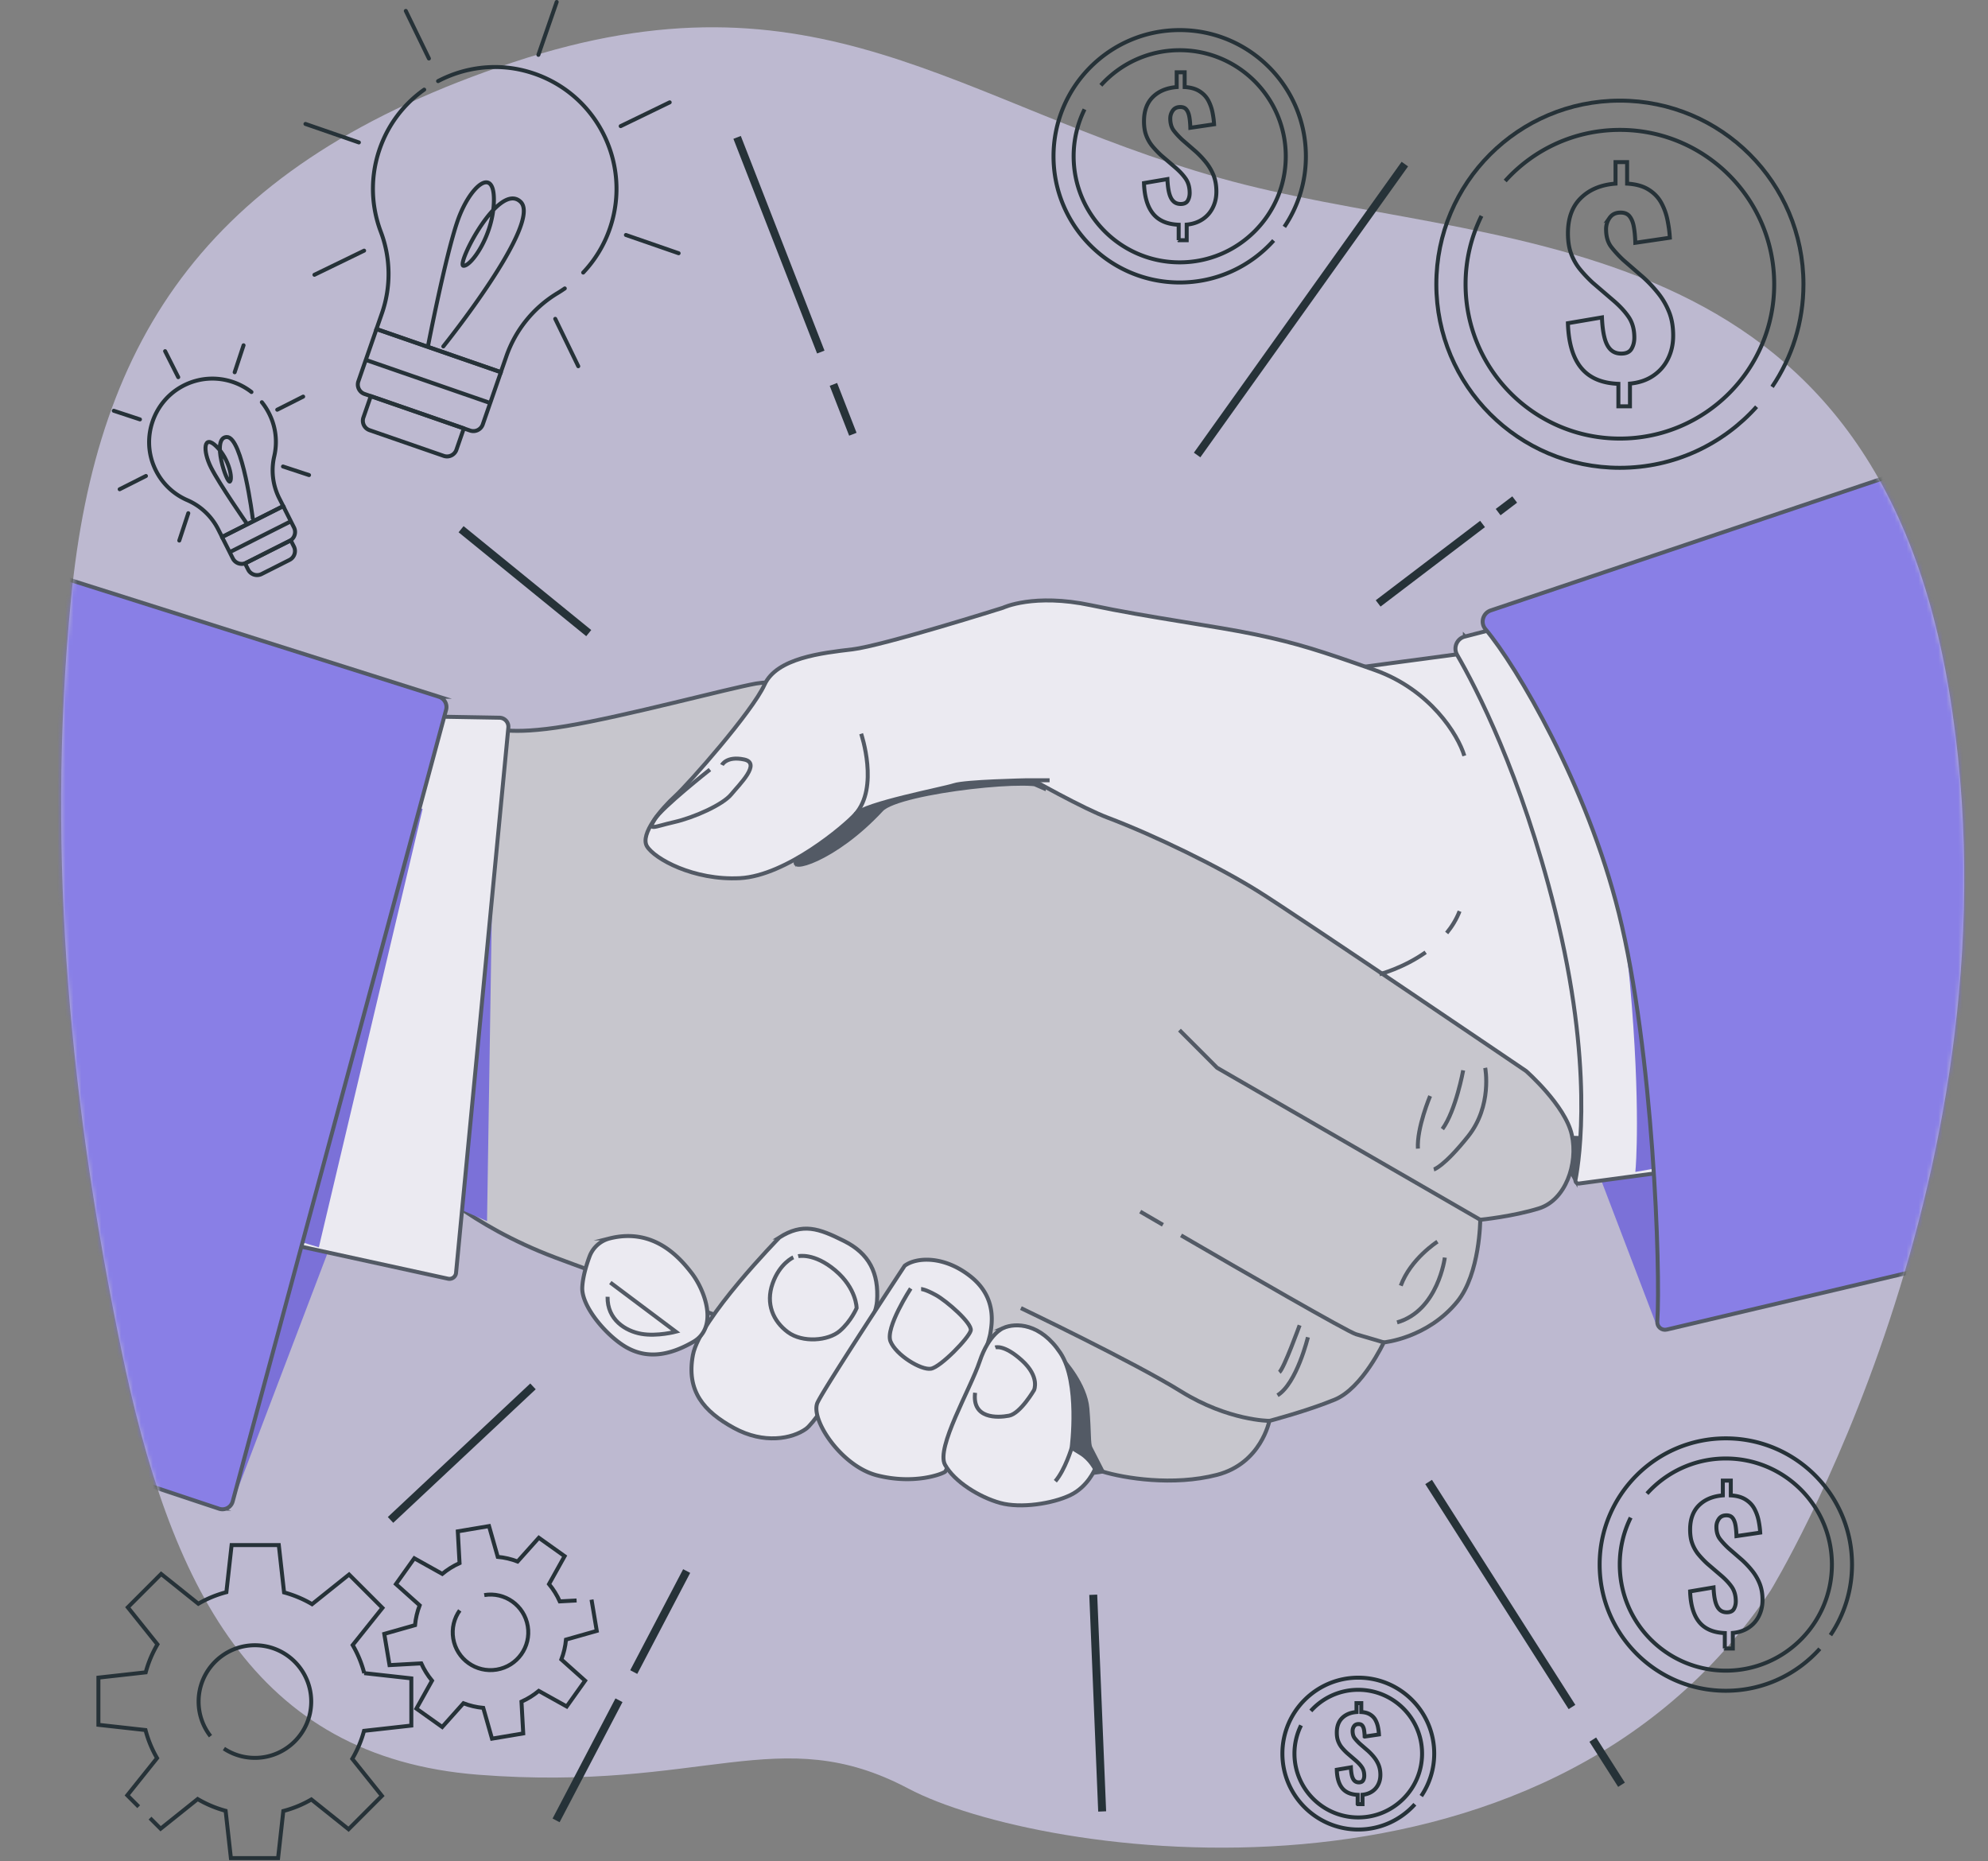 <svg width="501" height="469" fill="none" xmlns="http://www.w3.org/2000/svg"><rect width="100%" height="100%" fill="#808080" stroke="none"/><g clip-path="url(#a)"><path opacity=".7" d="M446.209 400.79s65.04-106.25 44.95-226.87c-20.08-120.62-117.47-110.29-183.8-129.08-66.32-18.78-101.44-54.58-178.03-29.15S24.369 84.64 17.899 150.96c-6.47 66.32.34 129.43 12.63 188.92 12.29 59.49 33.19 102.9 90.04 107.32 56.85 4.42 75.73-13.78 108.36 3.49 32.63 17.28 159.54 36.69 217.28-49.9z" fill="#D8D2F2"/><mask id="b" style="mask-type:alpha" maskUnits="userSpaceOnUse" x="15" y="6" width="481" height="460"><path opacity=".7" d="M446.209 400.79s65.04-106.25 44.95-226.87c-20.08-120.62-117.47-110.29-183.8-129.08-66.32-18.78-101.44-54.58-178.03-29.15S24.369 84.64 17.899 150.96c-6.47 66.32.34 129.43 12.63 188.92 12.29 59.49 33.19 102.9 90.04 107.32 56.85 4.42 75.73-13.78 108.36 3.49 32.63 17.28 159.54 36.69 217.28-49.9z" fill="#fff"/></mask><g mask="url(#b)"><path d="m397.029 297.28-8.16-15.31 14.58-3.12-6.42 18.43z" fill="#263238" stroke="#263238" stroke-miterlimit="10"/><path d="M383.54 162.69 242.92 181.5l10.48 101.15 152.03 4.32s10.48-84.19-21.89-124.28z" fill="#fff" stroke="#263238" stroke-miterlimit="10"/><path d="M124.22 183.36s3.71 2.06 18.54-.41c14.83-2.47 40.78-9.47 47.79-10.71 7.01-1.24 29.66.82 35.84 4.53 6.18 3.71 40.78 24.72 52.73 29.25 11.95 4.53 28.01 12.36 37.9 18.54 9.89 6.18 67.56 45.31 67.56 45.31s9.89 8.65 11.53 16.07c1.65 7.42-1.65 16.48-8.24 18.54-6.59 2.06-14.83 2.88-14.83 2.88s-.05 13.55-5.77 20.6c-7.53 9.27-18.54 10.3-18.54 10.3s-5.36 11.53-12.36 14.42c-7 2.88-16.48 5.36-16.48 5.36s-2.06 10.71-13.18 13.59c-11.12 2.88-23.48.82-28.84-.82-5.36-1.65 4.94-2.06-25.54-13.59s-90.63-32.13-112.46-40.37c-21.83-8.24-32.96-19.77-32.96-19.77l17.3-113.7.01-.02z" fill="#CCC" stroke="#263238" stroke-miterlimit="10"/><path d="m123.57 222.13-1.32 84.82-10.99-4.83 12.31-79.99z" fill="#5F53DB" stroke="#5F53DB" stroke-miterlimit="10"/><path d="m297.24 259.57 9.47 9.48 66.33 38.31M297.641 311.29c15.18 8.82 42.03 24.32 44.09 24.91 2.88.82 7 2.06 7 2.06M287.35 305.3s2.2 1.29 5.72 3.33M257.279 329.61s28.42 13.59 40.37 21.01c11.95 7.41 22.25 7.41 22.25 7.41M364.11 316.88s-1.67 13.37-12.03 16.34M374.29 269.08s1.85 9.56-4.32 17.27c-6.17 7.71-8.63 8.33-8.63 8.33M368.74 269.7s-1.85 10.18-5.24 14.8M360.411 276.17s-3.39 8.02-3.08 13.26M362.26 312.87s-6.78 4.32-9.25 11.1M329.609 336.96s-2.79 11.61-7.66 14.63M327.52 333.94s-3.95 10.91-5.11 11.84" stroke="#263238" stroke-miterlimit="10"/><path d="m58.56 377.37 24.31-63.89-11.1-5.24-13.21 69.13z" fill="#5F53DB" stroke="#5F53DB" stroke-miterlimit="10"/><path d="m104.86 180.48 21.02.37a2.28 2.28 0 0 1 2.23 2.5l-13.18 137.39c-.1 1-1.04 1.68-2.02 1.47l-43.48-9.49 35.43-132.23v-.01z" fill="#fff" stroke="#263238" stroke-miterlimit="10"/><path d="m106.019 203.71-26.03 109.95-7.63-2.29 33.66-107.66z" fill="#5F53DB" stroke="#5F53DB" stroke-miterlimit="10"/><path d="M110.64 175.57.5 140.71v221.26l54.68 18.19a2.67 2.67 0 0 0 3.46-1.83l53.78-199.47c.38-1.39-.41-2.84-1.78-3.28v-.01z" fill="#7367F0" stroke="#263238" stroke-miterlimit="10"/><path d="m25.48 369.9-24.3-86.01-.68 78.08 24.98 7.93z" fill="#263238" stroke="#263238" stroke-miterlimit="10"/><path d="m417.65 333.03-14.99-39.28 30.22-9.87s-8.05 35.44-13.23 47.87c-.68 1.64-1.41 2.95-2 1.28z" fill="#5F53DB" stroke="#5F53DB" stroke-miterlimit="10"/><path d="M369.161 160.39c-2.03.52-2.99 2.83-1.94 4.64 4.7 8.11 16.06 29.92 24.65 64.27 9.75 38.99 6.18 62.77 5.17 67.99-.1.54.35 1.01.89.94l28.79-3.86s2.47-77.09-13.88-106.39c-16.34-29.3-20.35-33.61-20.35-33.61l-23.32 6.03-.01-.01z" fill="#fff" stroke="#263238" stroke-miterlimit="10"/><path d="M394.481 189.65s13.88 25.58 16.77 57.91c2.83 31.65 1.43 47.14 1.43 47.14l9.6-1.68s7.29-35.5-1.98-65.96c-9.27-30.46-26.49-43.37-26.49-43.37l.66 5.96h.01z" fill="#5F53DB" stroke="#5F53DB" stroke-miterlimit="10"/><path d="m500.042 111.95-124.4 41.88c-1.96.69-2.63 3.12-1.29 4.7 7.95 9.43 25.55 39.29 33.61 71.54 8.7 34.81 10.54 90.11 9.7 102.95-.09 1.31 1.13 2.32 2.41 2l79.98-18.85V111.95h-.01z" fill="#7367F0" stroke="#263238" stroke-miterlimit="10"/><path d="m488.58 319.19 11.25-77.03.21 74.02-11.46 3.01z" fill="#263238" stroke="#263238" stroke-miterlimit="10"/><path d="M196.41 311.83s-20.06 20.48-21.78 29.57c-1.72 9.08 2.7 14.24 10.31 18.41s14.73 2.7 18.16.25c3.44-2.45 17.43-25.04 17.92-32.16.49-7.12-1.96-12.03-8.35-15.22-6.38-3.19-10.38-4.59-16.27-.85h.01z" fill="#fff" stroke="#263238" stroke-miterlimit="10"/><path d="M227.979 318.96s-19.98 30.33-21.94 34.43c-1.96 4.1 5.89 16.05 14.98 18.37 9.1 2.32 16.05-.18 17.13-.89 1.07-.71 11.06-32.47 11.42-34.79.36-2.32 1.78-9.1-4.99-14.45-6.77-5.35-13.74-4.82-16.59-2.68l-.01.01zM153.649 312.06a7.342 7.342 0 0 0-5.09 4.58c-.81 2.19-1.69 5.13-1.82 7.73-.25 4.91 6.38 12.52 11.29 15.22 4.91 2.7 10.31 2.21 16.69-1.47 6.38-3.68 2.95-13.01-.49-17.43-3.1-3.99-9.6-11.38-20.59-8.63h.01z" fill="#fff" stroke="#263238" stroke-miterlimit="10"/><path d="m153.81 323.18 16.51 12.38s-4.68 1.24-8.67.55-8.67-3.58-8.53-9.35M199.929 316.83s-3.44 1.51-5.23 6.6c-1.79 5.09.14 9.49 3.85 12.24s10.18 2.2 13.07-.28c2.89-2.48 4.26-5.78 4.26-5.78s0-4.95-5.37-9.49-9.35-3.58-9.35-3.58M229.51 324.67s-6.47 9.91-5.09 13.34c1.38 3.44 7.7 7.29 10.18 6.88 2.48-.41 9.63-7.84 10.04-9.63.41-1.79-6.05-7.43-8.8-8.94-2.75-1.51-3.71-1.51-3.71-1.51" stroke="#263238" stroke-miterlimit="10"/><path d="M267.96 342.76s5.58 6.08 6.08 12.17c.51 6.08.25 8.87.76 9.88.51 1.01 3.07 5.99 3.07 5.99l-5.86.85-6.08-7.35 2.03-21.54z" fill="#263238" stroke="#263238" stroke-miterlimit="10"/><path d="M252.78 334.66s-3.57 1.43-5.89 8.38c-2.32 6.96-11.06 21.76-8.74 26.04 2.32 4.28 8.74 8.21 13.91 9.63 5.17 1.43 13.2.18 17.66-1.96 4.46-2.14 6.24-6.6 6.24-6.6s-1.25-2.5-3.57-3.92l-2.32-1.43s2.14-16.41-2.85-23.9c-4.99-7.49-11.24-7.67-14.45-6.24h.01z" fill="#fff" stroke="#263238" stroke-miterlimit="10"/><path d="M250.829 339.53s2.2-.83 6.74 3.3 3.03 7.43 3.03 7.43-3.44 5.92-6.33 6.47c-2.89.55-9.35.83-8.53-5.78M270.079 364.81s-1.64 5.54-4.12 8.43" stroke="#263238" stroke-miterlimit="10"/><path d="M200.961 216.64c-2.97 3.33 9.12.38 21.18-12.6 4.42-4.76 41.91-8.61 41.02-5.36l-8.58-3.75s-13.14-.8-23.32.8c-10.19 1.61-24.13 10.46-24.13 10.46l-6.17 10.46v-.01z" fill="#263238" stroke="#263238" stroke-miterlimit="10"/><path d="M264.51 196.61h-5.86s-15.42.31-18.19 1.23c-2.78.93-22.51 4.63-24.98 7.4-2.47 2.77-17.27 15.42-28.99 16.04-11.72.62-21.59-4.93-23.44-8.02-1.85-3.08 3.7-9.56 7.09-12.64 3.39-3.08 19.43-21.28 22.51-28.06 3.08-6.78 14.49-8.02 22.2-8.94 7.71-.93 37.93-10.48 37.93-10.48s7.71-3.7 22.2-.62c14.49 3.08 31.45 5.24 41.63 7.4 10.18 2.16 16.04 4.01 29.91 8.94 13.88 4.93 20.97 16.34 22.51 21.59" fill="#fff"/><path d="M264.51 196.61h-5.86s-15.42.31-18.19 1.23c-2.78.93-22.51 4.63-24.98 7.4-2.47 2.77-17.27 15.42-28.99 16.04-11.72.62-21.59-4.93-23.44-8.02-1.85-3.08 3.7-9.56 7.09-12.64 3.39-3.08 19.43-21.28 22.51-28.06 3.08-6.78 14.49-8.02 22.2-8.94 7.71-.93 37.93-10.48 37.93-10.48s7.71-3.7 22.2-.62c14.49 3.08 31.45 5.24 41.63 7.4 10.18 2.16 16.04 4.01 29.91 8.94 13.88 4.93 20.97 16.34 22.51 21.59" stroke="#263238" stroke-miterlimit="10"/><path d="M217.02 184.89s4.63 13.57-1.54 20.35M178.91 193.92s-12.07 9.52-13.93 12.54c-1.86 3.02-.23 1.86 4.88.7 5.11-1.16 12.31-4.41 14.4-6.97 2.09-2.55 7.66-7.89 3.25-8.82-4.41-.93-5.57 1.39-5.57 1.39M364.58 235.1c1.32-1.61 2.45-3.43 3.25-5.49M347.65 245.49s5.98-1.53 11.63-5.53" stroke="#263238" stroke-miterlimit="10"/></g><path d="m210.029 96.86 4.9 12.56M185.76 34.62l21.09 54.09M354.039 41.35l-52.35 73.3M373.621 132.03l-26.31 20.02M381.721 125.87l-4.17 3.17M116.199 133.35l32.17 26.18M134.32 349.34l-35.9 33.65M155.991 428.43l-15.85 30.27M173.049 395.87l-13.34 25.46M275.51 401.85l2.25 54.6M401.4 438.35l7.24 11.37M360.029 373.43l36.13 56.7" stroke="#263238" stroke-width="2" stroke-miterlimit="10"/><path d="M407.851 102.38v-5.66c-4.18-.16-7.3-1.5-9.37-4.02-2.07-2.51-3.19-6.27-3.35-11.26l8.58-1.46c.08 2.03.29 3.72.64 5.08.34 1.36.86 2.37 1.55 3.04.69.67 1.58 1 2.68 1 1.26 0 2.12-.4 2.59-1.22.47-.81.7-1.74.7-2.8 0-2.07-.48-3.8-1.43-5.2-.95-1.4-2.26-2.81-3.93-4.23l-5.17-4.44c-1.18-1.1-2.23-2.21-3.16-3.35-.93-1.14-1.67-2.43-2.22-3.89-.55-1.46-.82-3.18-.82-5.17 0-3.81 1.08-6.79 3.26-8.91 2.17-2.13 5.08-3.34 8.73-3.62v-5.42h2.92v5.42c2.19.12 3.99.62 5.39 1.49 1.4.87 2.46 1.97 3.19 3.29s1.26 2.76 1.58 4.32c.32 1.56.53 3.07.61 4.53l-8.7 1.28c-.04-1.5-.16-2.83-.37-3.99-.2-1.16-.57-2.06-1.1-2.71-.53-.65-1.34-.95-2.43-.91-1.14.04-2 .49-2.59 1.34a4.91 4.91 0 0 0-.88 2.86c0 1.87.45 3.37 1.34 4.5.89 1.14 1.91 2.23 3.04 3.29l5.05 4.38c1.34 1.22 2.58 2.54 3.71 3.96 1.14 1.42 2.05 2.99 2.74 4.72.69 1.72 1.03 3.7 1.03 5.93 0 2.23-.44 4.11-1.31 5.87-.87 1.76-2.13 3.19-3.77 4.29-1.64 1.1-3.58 1.74-5.81 1.95v5.72h-2.92z" stroke="#263238" stroke-miterlimit="10"/><path d="M446.591 97.48c4.99-7.38 7.9-16.28 7.9-25.86 0-25.55-20.71-46.26-46.26-46.26-25.55 0-46.26 20.71-46.26 46.26 0 25.55 20.71 46.26 46.26 46.26 13.68 0 25.98-5.94 34.45-15.39" stroke="#263238" stroke-miterlimit="10"/><path d="M373.35 54.41a38.797 38.797 0 0 0-4.01 17.21c0 21.48 17.41 38.89 38.89 38.89s38.89-17.41 38.89-38.89-17.41-38.89-38.89-38.89c-11.47 0-21.79 4.97-28.9 12.87M297.041 60.52v-3.89c-2.87-.11-5.02-1.03-6.44-2.76-1.42-1.73-2.19-4.31-2.3-7.74l5.9-1c.06 1.39.2 2.56.44 3.49.24.93.59 1.63 1.07 2.09.47.46 1.09.69 1.84.69.86 0 1.46-.28 1.78-.84.32-.56.48-1.2.48-1.92 0-1.42-.33-2.61-.98-3.58-.66-.96-1.56-1.93-2.7-2.91l-3.56-3.05c-.81-.75-1.53-1.52-2.18-2.3a9.402 9.402 0 0 1-1.53-2.68c-.38-1-.56-2.19-.56-3.56 0-2.62.75-4.66 2.24-6.13 1.49-1.46 3.49-2.29 6-2.49v-3.72h2.01v3.72c1.51.08 2.74.43 3.7 1.03.96.6 1.69 1.35 2.2 2.26.5.91.86 1.9 1.09 2.97.22 1.07.36 2.11.42 3.12l-5.98.88c-.03-1.03-.11-1.95-.25-2.74-.14-.79-.39-1.42-.75-1.86-.36-.45-.92-.66-1.67-.63-.78.03-1.37.33-1.78.92-.4.59-.61 1.24-.61 1.97 0 1.28.31 2.32.92 3.1.61.78 1.31 1.53 2.09 2.26l3.47 3.01c.92.84 1.77 1.74 2.55 2.72.78.98 1.41 2.06 1.88 3.24.47 1.19.71 2.55.71 4.08 0 1.53-.3 2.82-.9 4.04-.6 1.21-1.46 2.2-2.59 2.95s-2.46 1.2-3.99 1.34v3.93h-2.01l-.01-.01z" stroke="#263238" stroke-miterlimit="10"/><path d="M323.67 57.16a31.645 31.645 0 0 0 5.43-17.78c0-17.56-14.24-31.8-31.8-31.8-17.56 0-31.8 14.24-31.8 31.8 0 17.56 14.24 31.8 31.8 31.8 9.41 0 17.86-4.09 23.68-10.58" stroke="#263238" stroke-miterlimit="10"/><path d="M273.32 27.55a26.662 26.662 0 0 0-2.75 11.83c0 14.76 11.97 26.73 26.73 26.73s26.73-11.97 26.73-26.73-11.97-26.73-26.73-26.73c-7.89 0-14.98 3.42-19.87 8.85M434.672 415.39v-3.89c-2.87-.11-5.02-1.03-6.44-2.76-1.42-1.73-2.19-4.31-2.3-7.74l5.9-1c.06 1.39.2 2.56.44 3.49.24.93.59 1.63 1.07 2.09.47.46 1.09.69 1.84.69.86 0 1.46-.28 1.78-.84.32-.56.48-1.2.48-1.92 0-1.42-.33-2.61-.98-3.58-.66-.96-1.56-1.93-2.7-2.91l-3.56-3.05c-.81-.75-1.53-1.52-2.18-2.3a9.402 9.402 0 0 1-1.53-2.68c-.38-1-.56-2.19-.56-3.56 0-2.62.75-4.66 2.24-6.13 1.49-1.46 3.49-2.29 6-2.49v-3.72h2.01v3.72c1.51.08 2.74.43 3.7 1.03.96.6 1.69 1.35 2.2 2.26.5.91.86 1.9 1.09 2.97.22 1.07.36 2.11.42 3.12l-5.98.88c-.03-1.03-.11-1.95-.25-2.74-.14-.79-.39-1.42-.75-1.86-.36-.45-.92-.66-1.67-.63-.78.03-1.37.33-1.78.92-.4.59-.61 1.24-.61 1.97 0 1.28.31 2.32.92 3.1.61.78 1.31 1.53 2.09 2.26l3.47 3.01c.92.84 1.77 1.74 2.55 2.72.78.98 1.41 2.06 1.88 3.24.47 1.19.71 2.55.71 4.08 0 1.53-.3 2.82-.9 4.04-.6 1.21-1.46 2.2-2.59 2.95s-2.46 1.2-3.99 1.34v3.93h-2.01l-.01-.01z" stroke="#263238" stroke-miterlimit="10"/><path d="M461.301 412.02a31.645 31.645 0 0 0 5.43-17.78c0-17.56-14.24-31.8-31.8-31.8-17.56 0-31.8 14.24-31.8 31.8 0 17.56 14.24 31.8 31.8 31.8 9.41 0 17.86-4.09 23.68-10.58" stroke="#263238" stroke-miterlimit="10"/><path d="M410.951 382.41a26.662 26.662 0 0 0-2.75 11.83c0 14.76 11.97 26.73 26.73 26.73s26.73-11.97 26.73-26.73-11.97-26.73-26.73-26.73c-7.89 0-14.98 3.42-19.87 8.85M342.151 454.6v-2.34c-1.73-.07-3.02-.62-3.88-1.66-.86-1.04-1.32-2.59-1.38-4.66l3.55-.6c.03.84.12 1.54.26 2.1s.36.98.64 1.26c.29.28.65.42 1.11.42.52 0 .88-.17 1.07-.5.19-.34.29-.72.29-1.16 0-.86-.2-1.57-.59-2.15-.39-.58-.94-1.16-1.62-1.75l-2.14-1.84c-.49-.45-.92-.91-1.31-1.38-.39-.47-.69-1.01-.92-1.61-.23-.6-.34-1.32-.34-2.14 0-1.58.45-2.81 1.35-3.69.9-.88 2.1-1.38 3.61-1.5v-2.24h1.21v2.24c.91.05 1.65.26 2.23.62.58.36 1.02.81 1.32 1.36.3.55.52 1.14.65 1.79.13.65.22 1.27.25 1.88l-3.6.53a12.6 12.6 0 0 0-.15-1.65c-.08-.48-.23-.85-.45-1.12-.22-.27-.55-.39-1.01-.38-.47.02-.83.2-1.07.55-.24.35-.36.75-.36 1.18 0 .77.18 1.39.55 1.86.37.47.79.92 1.26 1.36l2.09 1.81c.55.5 1.07 1.05 1.54 1.64.47.59.85 1.24 1.13 1.95.28.71.43 1.53.43 2.45 0 .92-.18 1.7-.54 2.43-.36.73-.88 1.32-1.56 1.77-.68.45-1.48.72-2.4.81v2.37h-1.21l-.01-.01z" stroke="#263238" stroke-miterlimit="10"/><path d="M358.17 452.57a19.05 19.05 0 0 0 3.27-10.7c0-10.57-8.57-19.13-19.13-19.13-10.56 0-19.13 8.57-19.13 19.13 0 10.56 8.56 19.13 19.13 19.13 5.66 0 10.75-2.46 14.25-6.36" stroke="#263238" stroke-miterlimit="10"/><path d="M327.879 434.76a16.038 16.038 0 0 0-1.66 7.12c0 8.88 7.2 16.08 16.08 16.08 8.88 0 16.08-7.2 16.08-16.08 0-8.88-7.2-16.08-16.08-16.08-4.74 0-9.01 2.05-11.95 5.32" stroke="#263238" stroke-miterlimit="10"/><path d="M106.901 22.59a30.303 30.303 0 0 0-10.24 12.47c-3.46 7.8-3.43 16.11-.69 23.35 2.5 6.6 2.59 13.87.28 20.53l-1.38 3.97 31.35 10.86 1.38-3.97a30.086 30.086 0 0 1 12.91-15.94c.62-.37 1.23-.77 1.82-1.18M146.97 68.68c2.91-3.07 5.23-6.79 6.7-11.05 5.78-16.7-3.68-34.98-21.03-39.69-7.65-2.07-15.57-1-22.24 2.5" stroke="#263238" stroke-miterlimit="10" stroke-linecap="round"/><path d="M126.227 93.788 94.875 82.925l-2.688 7.758 31.352 10.863 2.688-7.758zM92.18 90.693l31.351 10.863-1.866 5.386a2.511 2.511 0 0 1-3.193 1.55l-26.608-9.22a2.512 2.512 0 0 1-1.55-3.193l1.866-5.386z" stroke="#263238" stroke-linecap="round" stroke-linejoin="round"/><path d="m93.459 99.82 23.433 8.12-1.866 5.386a2.512 2.512 0 0 1-3.194 1.55l-18.699-6.479a2.512 2.512 0 0 1-1.55-3.194l1.866-5.386.01.004zM157.74 59.21l13.28 4.6M76.98 31.23l13.46 4.66M135.68 13.82 140.29.5M156.42 31.78l12.35-5.99M79.24 69.24l12.52-6.08M108.09 14.74l-5.82-11.99M145.73 92.28l-5.8-11.94" stroke="#263238" stroke-linecap="round" stroke-linejoin="round"/><path d="M107.91 86.95s4.37-22.53 7.41-31.29c3.04-8.76 9.25-13.97 9.15-5.17-.1 8.8-5.77 16.65-7.67 16.48-1.9-.17 8.9-21.45 14.41-16.1 5.51 5.34-19.49 36.42-19.49 36.42M63.37 98.78c-5-3.89-12.11-4.63-18.01-1.12-6.7 3.99-9.56 12.41-6.64 19.65 1.66 4.12 4.78 7.12 8.48 8.72 3.37 1.46 6.12 4.05 7.78 7.33l.99 1.95 15.41-7.78-.99-1.95a15.68 15.68 0 0 1-1.28-10.6c.82-3.52.46-7.33-1.3-10.8-.52-1.03-1.13-1.97-1.82-2.83" stroke="#263238" stroke-miterlimit="10" stroke-linecap="round"/><path d="m71.377 127.54-15.418 7.781 1.924 3.812 15.418-7.781-1.924-3.812zM57.883 139.141 73.3 131.36l.794 1.571a2.512 2.512 0 0 1-1.11 3.372l-10.936 5.52a2.512 2.512 0 0 1-3.372-1.11l-.793-1.572z" stroke="#263238" stroke-linecap="round" stroke-linejoin="round"/><path d="m61.75 141.965 11.525-5.816.793 1.571a2.512 2.512 0 0 1-1.11 3.372l-7.043 3.555a2.512 2.512 0 0 1-3.372-1.11l-.793-1.572zM69.87 103.24l6.53-3.3M30.16 123.28l6.62-3.34M44.92 95.04l-3.31-6.55M59.14 93.8l2.24-6.79M45.18 136.21l2.27-6.89M35.27 105.68l-6.59-2.17M77.88 119.71l-6.56-2.16" stroke="#263238" stroke-linecap="round" stroke-linejoin="round"/><path d="M62.19 131.9s-6.83-9.79-9.01-14.1c-2.17-4.31-1.87-8.52 1.38-5.29 3.25 3.22 4.13 8.18 3.38 8.83-.75.65-4.79-11.1-.8-11.22 3.99-.12 6.55 20.48 6.55 20.48" stroke="#263238" stroke-miterlimit="10" stroke-linecap="round"/><path d="m37.81 458.13 2.67 2.67 9.33-7.47c2.18 1.28 4.55 2.29 7.05 2.96l1.33 11.92h11.89l1.32-11.87a28.16 28.16 0 0 0 7.07-2.91l9.37 7.5 8.41-8.41-7.47-9.33c1.28-2.18 2.29-4.55 2.96-7.05l11.921-1.33v-11.89l-11.87-1.32a28.16 28.16 0 0 0-2.91-7.07l7.5-9.37-8.41-8.41-9.33 7.47a28.523 28.523 0 0 0-7.05-2.96l-1.33-11.93H58.37l-1.32 11.87a28.16 28.16 0 0 0-7.07 2.91l-9.37-7.5-8.4 8.41 7.47 9.33a28.523 28.523 0 0 0-2.96 7.05l-11.92 1.33v11.89l11.87 1.32a28.16 28.16 0 0 0 2.91 7.07l-7.5 9.37 2.87 2.87m18.1-17.77c-1.88-2.41-3-5.43-3-8.72 0-7.83 6.35-14.19 14.19-14.19s14.19 6.35 14.19 14.19-6.35 14.19-14.19 14.19c-2.89 0-5.57-.86-7.81-2.34" stroke="#263238" stroke-miterlimit="10"/><path d="m145.31 403.29-4.24.23c-.71-1.59-1.63-3.05-2.71-4.36l3.93-7.04-6.5-4.63-5.35 5.98c-1.59-.61-3.27-1.01-5-1.17l-2.2-7.75-7.87 1.32.44 8.01c-1.59.71-3.05 1.63-4.36 2.71l-7.04-3.93-4.63 6.5 5.98 5.35c-.61 1.59-1.01 3.27-1.17 5l-7.75 2.2 1.32 7.87 8-.44c.71 1.59 1.63 3.05 2.71 4.36l-3.93 7.04 6.5 4.63 5.35-5.98c1.59.61 3.27 1.01 5 1.17l2.2 7.75 7.87-1.32-.44-8c1.59-.71 3.05-1.63 4.36-2.71l7.04 3.92 4.63-6.5-5.98-5.35c.61-1.59 1.01-3.27 1.17-5l7.75-2.2-1.32-7.87m-27.03-1.15c5.19-.87 10.1 2.63 10.96 7.82.87 5.19-2.63 10.1-7.82 10.96-5.19.87-10.1-2.63-10.96-7.82-.43-2.59.22-5.12 1.64-7.1" stroke="#263238" stroke-miterlimit="10"/></g><defs><clipPath id="a"><path fill="#fff" d="M0 0h500.54v468.71H0z"/></clipPath></defs></svg>